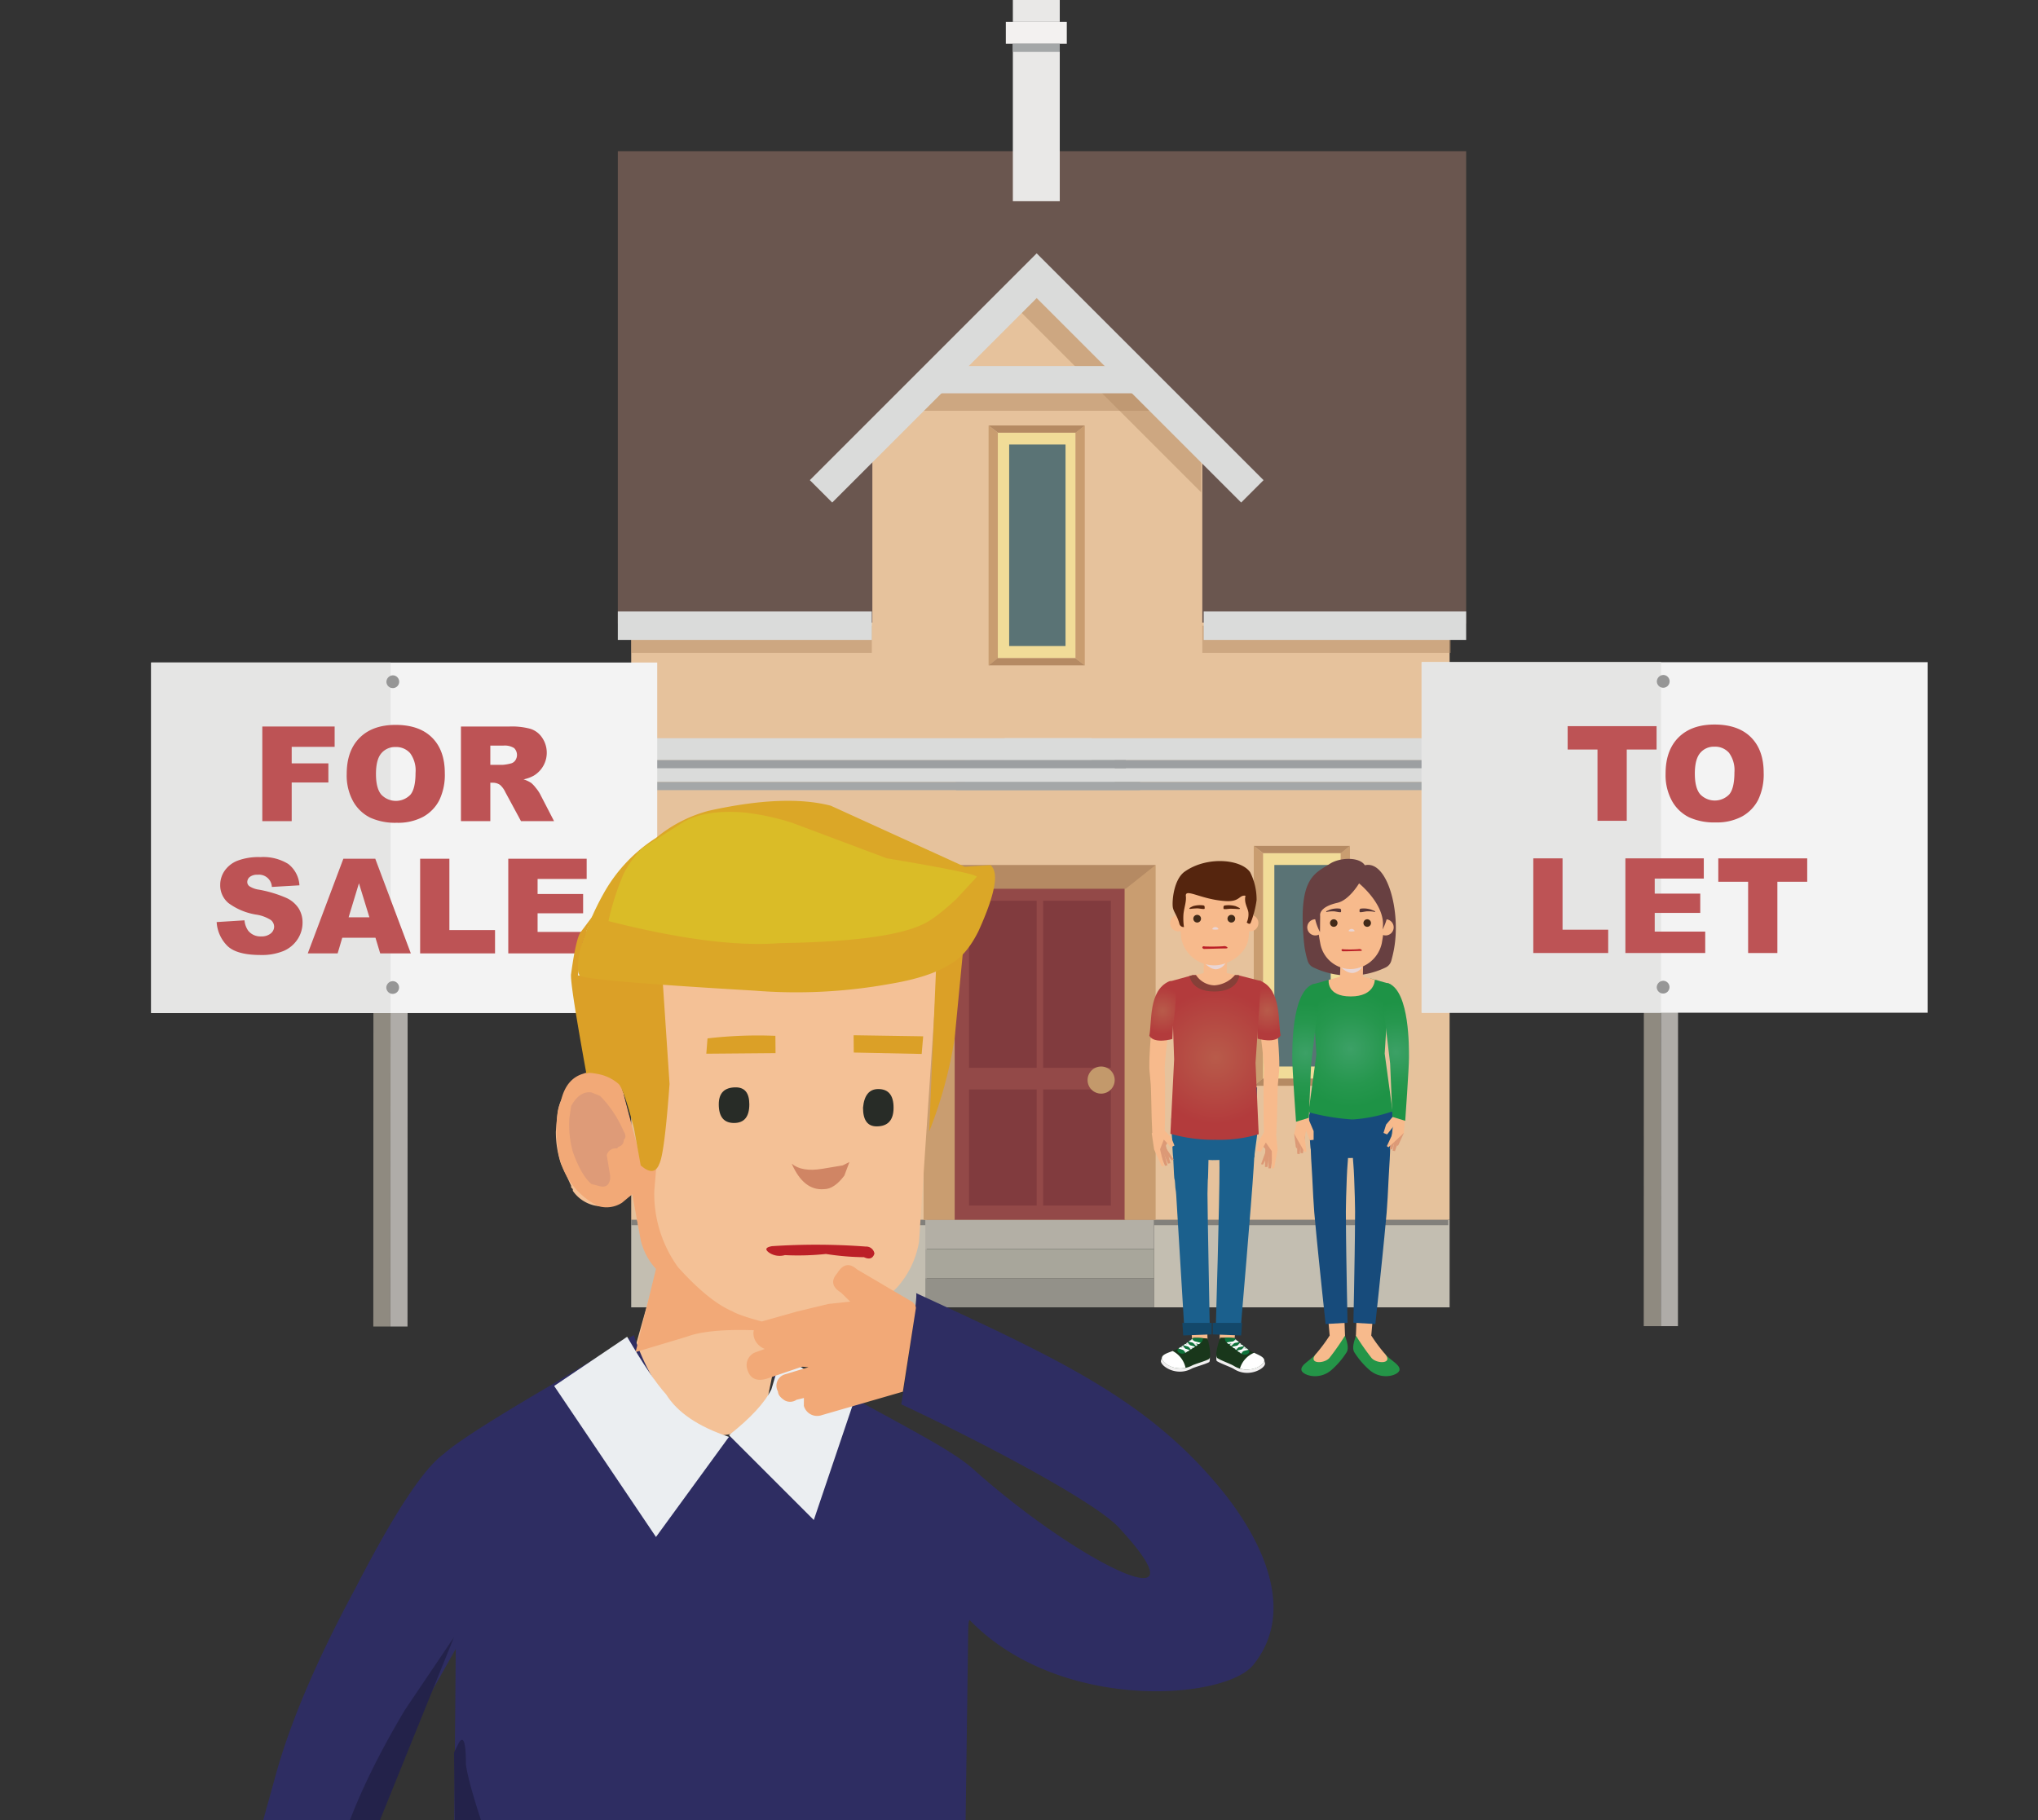 <svg xmlns="http://www.w3.org/2000/svg" xmlns:xlink="http://www.w3.org/1999/xlink" width="450" height="402" viewBox="0 0 450 402">
  <rect x="0" y="0" width="450" height="402" fill="#333333" stroke="none"/>
  <defs>
    <style>
      .cls-1 {
        isolation: isolate;
      }

      .cls-2 {
        fill: #6a564f;
      }

      .cls-3 {
        fill: #c3beb1;
      }

      .cls-10, .cls-12, .cls-16, .cls-17, .cls-18, .cls-19, .cls-22, .cls-3, .cls-4, .cls-5, .cls-6, .cls-7, .cls-8, .cls-9 {
        fill-rule: evenodd;
      }

      .cls-4 {
        fill: #b3afa5;
      }

      .cls-5 {
        fill: #a8a69b;
      }

      .cls-6 {
        fill: #939189;
      }

      .cls-7 {
        fill: #e9e8e7;
      }

      .cls-8 {
        fill: #f3f1f0;
      }

      .cls-9 {
        fill: #a4a7a8;
      }

      .cls-10 {
        fill: #82807b;
      }

      .cls-11, .cls-12 {
        fill: #e6c29c;
      }

      .cls-13 {
        fill: #934948;
      }

      .cls-14 {
        fill: #813b3e;
      }

      .cls-15 {
        fill: #c3996b;
      }

      .cls-16, .cls-23 {
        fill: #dadbda;
      }

      .cls-17 {
        fill: #9c9fa1;
      }

      .cls-18 {
        fill: #c99d70;
      }

      .cls-19 {
        fill: #b58a63;
      }

      .cls-20 {
        fill: #f1dc98;
      }

      .cls-21 {
        fill: #5a7375;
      }

      .cls-22, .cls-24 {
        fill: #b48d66;
        opacity: 0.5;
      }

      .cls-25 {
        fill: #8f8a80;
      }

      .cls-26 {
        fill: #afaca8;
      }

      .cls-27 {
        fill: #f3f3f3;
      }

      .cls-28 {
        fill: #e5e5e4;
      }

      .cls-29 {
        fill: #969696;
      }

      .cls-30 {
        fill: #bd5355;
      }

      .cls-31 {
        fill: #f7ba8c;
      }

      .cls-32 {
        fill: url(#radial-gradient);
      }

      .cls-33 {
        fill: #1b608d;
      }

      .cls-34 {
        fill: #13486a;
      }

      .cls-35 {
        fill: #f1f0f0;
      }

      .cls-36 {
        fill: #19371b;
      }

      .cls-37 {
        fill: #fff;
      }

      .cls-38 {
        fill: #0e723a;
      }

      .cls-39 {
        fill: #e5e5e5;
      }

      .cls-40 {
        fill: url(#radial-gradient-2);
      }

      .cls-41 {
        fill: #dc9976;
      }

      .cls-42 {
        fill: url(#radial-gradient-3);
      }

      .cls-43 {
        fill: #864038;
      }

      .cls-44 {
        fill: #e9d5d4;
        mix-blend-mode: multiply;
      }

      .cls-45 {
        fill: #55250e;
      }

      .cls-46 {
        fill: #422a18;
      }

      .cls-47 {
        fill: #bc2027;
      }

      .cls-48 {
        fill: #684041;
      }

      .cls-49 {
        fill: #174b7b;
      }

      .cls-50 {
        fill: #249548;
      }

      .cls-51 {
        fill: url(#radial-gradient-4);
      }

      .cls-52 {
        fill: #593737;
      }

      .cls-53 {
        fill: url(#radial-gradient-5);
      }

      .cls-54 {
        fill: url(#radial-gradient-6);
      }

      .cls-55 {
        fill: #f4c196;
      }

      .cls-56 {
        fill: #2e2d62;
      }

      .cls-57 {
        fill: #f2a977;
      }

      .cls-58 {
        fill: #de9b78;
      }

      .cls-59 {
        fill: #d08564;
      }

      .cls-60 {
        fill: #282c27;
      }

      .cls-61 {
        fill: #dba027;
      }

      .cls-62 {
        fill: #dba727;
      }

      .cls-63 {
        fill: #dabc27;
      }

      .cls-64 {
        fill: #23224a;
      }

      .cls-65 {
        fill: #ebeef1;
      }
    </style>
    <radialGradient id="radial-gradient" cx="279.858" cy="223.167" r="5.095" gradientUnits="userSpaceOnUse">
      <stop offset="0" stop-color="#b85b4a"/>
      <stop offset="1" stop-color="#b33b3c"/>
    </radialGradient>
    <radialGradient id="radial-gradient-2" cx="268.431" cy="233.54" r="14.669" xlink:href="#radial-gradient"/>
    <radialGradient id="radial-gradient-3" cx="256.688" cy="223.234" r="5.095" xlink:href="#radial-gradient"/>
    <radialGradient id="radial-gradient-4" cx="298.206" cy="231.662" r="12.814" gradientUnits="userSpaceOnUse">
      <stop offset="0" stop-color="#3ca166"/>
      <stop offset="0.028" stop-color="#3ba065"/>
      <stop offset="0.622" stop-color="#26974e"/>
      <stop offset="1" stop-color="#1e9346"/>
    </radialGradient>
    <radialGradient id="radial-gradient-5" cx="288.241" cy="232.536" r="10.94" xlink:href="#radial-gradient-4"/>
    <radialGradient id="radial-gradient-6" cx="308.207" cy="232.33" r="10.94" xlink:href="#radial-gradient-4"/>
  </defs>
  <title>nb-6ch-SellTenantedProperty-250220</title>
  <g class="cls-1">
    <g id="Layer_1" data-name="Layer 1">
      <g>
        <g>
          <rect class="cls-2" x="136.417" y="33.393" width="187.316" height="104.315"/>
          <polygon class="cls-3" points="204.627 269.383 139.371 269.383 139.371 288.721 204.627 288.721 204.627 269.383 204.627 269.383"/>
          <polygon class="cls-4" points="254.823 269.383 204.322 269.383 204.322 275.827 254.823 275.827 254.823 269.383 254.823 269.383"/>
          <polygon class="cls-5" points="204.32 275.827 204.32 282.272 254.825 282.272 254.825 275.827 204.32 275.827 204.32 275.827"/>
          <polygon class="cls-6" points="204.32 282.272 204.32 288.717 254.825 288.717 254.825 282.272 204.32 282.272 204.32 282.272"/>
          <g>
            <polygon class="cls-7" points="223.643 9.664 223.643 44.436 234.001 44.436 234.001 9.664 223.643 9.664 223.643 9.664"/>
            <polygon class="cls-7" points="234.001 4.834 234.001 0 223.643 0 223.643 4.834 234.001 4.834 234.001 4.834"/>
            <polygon class="cls-8" points="235.554 9.664 235.554 4.834 222.091 4.834 222.091 9.664 235.554 9.664 235.554 9.664"/>
            <polygon class="cls-9" points="234.001 11.466 234.001 9.664 223.942 9.664 223.643 9.664 223.643 11.466 234.001 11.466 234.001 11.466"/>
          </g>
          <polygon class="cls-10" points="204.32 270.584 204.32 269.383 139.371 269.383 139.371 270.584 204.32 270.584 204.32 270.584"/>
          <polygon class="cls-3" points="320.08 269.383 254.825 269.383 254.825 288.721 320.08 288.721 320.08 269.383 320.08 269.383"/>
          <polygon class="cls-10" points="319.774 270.584 319.774 269.383 254.825 269.383 254.825 270.584 319.774 270.584 319.774 270.584"/>
          <rect class="cls-11" x="139.371" y="137.488" width="180.709" height="131.895"/>
          <polygon class="cls-12" points="265.479 159.807 192.622 159.807 192.622 95.554 228.899 60.722 265.479 94.758 265.479 159.807"/>
          <g>
            <rect class="cls-13" x="210.788" y="194.349" width="37.658" height="75.034"/>
            <g>
              <rect class="cls-14" x="213.964" y="198.934" width="14.941" height="36.879"/>
              <rect class="cls-14" x="230.33" y="198.934" width="14.941" height="36.879"/>
            </g>
            <g>
              <rect class="cls-14" x="213.964" y="240.603" width="14.941" height="25.636"/>
              <rect class="cls-14" x="230.33" y="240.603" width="14.941" height="25.636"/>
            </g>
          </g>
          <circle class="cls-15" cx="243.136" cy="238.529" r="2.996"/>
          <g>
            <polygon class="cls-16" points="323.733 167.863 213.095 167.863 213.095 172.696 323.733 172.696 323.733 167.863 323.733 167.863"/>
            <polygon class="cls-16" points="327.14 163.027 221.823 163.027 221.823 167.863 327.14 167.863 327.14 163.027 327.14 163.027"/>
            <polygon class="cls-9" points="320.326 174.498 320.326 172.696 214.251 172.696 211.094 172.696 211.094 174.498 320.326 174.498 320.326 174.498"/>
            <polygon class="cls-17" points="323.733 167.863 214.251 167.863 214.251 169.663 323.733 169.663 323.733 167.863 323.733 167.863"/>
            <polygon class="cls-16" points="136.417 167.863 246.133 167.863 246.133 172.696 136.417 172.696 136.417 167.863 136.417 167.863"/>
            <polygon class="cls-16" points="133.19 163.027 241.014 163.027 241.014 167.863 133.19 167.863 133.19 163.027 133.19 163.027"/>
            <polygon class="cls-9" points="139.371 174.498 139.371 172.696 248.495 172.696 251.743 172.696 251.743 174.498 139.371 174.498 139.371 174.498"/>
            <polygon class="cls-17" points="136.417 167.863 248.586 167.863 248.586 169.663 136.417 169.663 136.417 167.863 136.417 167.863"/>
          </g>
          <polygon class="cls-18" points="210.788 269.383 203.932 269.383 203.932 191.027 210.788 194.349 210.788 269.383"/>
          <polygon class="cls-18" points="255.171 269.383 248.315 269.383 248.315 194.349 255.171 191.027 255.171 269.383"/>
          <polygon class="cls-19" points="248.555 196.284 210.933 196.284 204.041 191.027 255.171 191.027 248.555 196.284"/>
          <g>
            <g>
              <rect class="cls-20" x="262.556" y="204.722" width="49.793" height="17.166" transform="translate(500.757 -74.148) rotate(90)"/>
              <rect class="cls-21" x="281.382" y="191.027" width="12.445" height="44.502"/>
            </g>
            <polygon class="cls-18" points="298.078 239.793 296.036 238.202 296.036 188.408 298.078 186.817 298.078 239.793"/>
            <polygon class="cls-18" points="276.839 239.793 278.881 238.202 278.881 188.408 276.839 186.817 276.839 239.793"/>
            <polygon class="cls-19" points="276.839 186.817 278.925 188.408 284.688 188.408 290.313 188.408 296.076 188.408 298.078 186.817 276.839 186.817"/>
            <polygon class="cls-19" points="298.078 239.793 295.992 238.202 290.23 238.202 284.604 238.202 278.842 238.202 276.839 239.793 298.078 239.793"/>
          </g>
          <g>
            <g>
              <rect class="cls-20" x="204.002" y="111.867" width="49.793" height="17.166" transform="translate(349.349 -108.449) rotate(90)"/>
              <rect class="cls-21" x="222.828" y="98.172" width="12.445" height="44.502"/>
            </g>
            <polygon class="cls-18" points="239.525 146.938 237.482 145.347 237.482 95.554 239.525 93.962 239.525 146.938"/>
            <polygon class="cls-18" points="218.285 146.938 220.328 145.347 220.328 95.554 218.285 93.962 218.285 146.938"/>
            <polygon class="cls-19" points="218.285 93.962 220.372 95.554 226.134 95.554 231.76 95.554 237.522 95.554 239.525 93.962 218.285 93.962"/>
            <polygon class="cls-19" points="239.525 146.938 237.438 145.347 231.676 145.347 226.05 145.347 220.288 145.347 218.285 146.938 239.525 146.938"/>
          </g>
          <polygon class="cls-22" points="224.466 67.975 265.213 108.722 265.213 98.172 228.331 61.29 224.466 67.975"/>
          <path class="cls-22" d="M204.627,84.413c.785-.035,45.348,0,45.348,0l7.791,6.311H199.88Z"/>
          <g>
            <g>
              <rect class="cls-20" x="147.248" y="204.722" width="49.793" height="17.166" transform="translate(385.45 41.16) rotate(90)"/>
              <rect class="cls-21" x="166.074" y="191.027" width="12.445" height="44.502"/>
            </g>
            <polygon class="cls-18" points="182.77 239.793 180.728 238.202 180.728 188.408 182.77 186.817 182.77 239.793"/>
            <polygon class="cls-18" points="161.531 239.793 163.573 238.202 163.573 188.408 161.531 186.817 161.531 239.793"/>
            <polygon class="cls-19" points="161.531 186.817 163.617 188.408 169.38 188.408 175.005 188.408 180.767 188.408 182.77 186.817 161.531 186.817"/>
            <polygon class="cls-19" points="182.77 239.793 180.684 238.202 174.921 238.202 169.296 238.202 163.534 238.202 161.531 239.793 182.77 239.793"/>
          </g>
          <polygon class="cls-16" points="278.997 106.041 228.923 55.967 228.905 55.986 228.886 55.967 178.813 106.041 183.754 110.983 228.905 65.832 274.056 110.983 278.997 106.041"/>
          <rect class="cls-23" x="207.36" y="80.846" width="44.383" height="6.013"/>
          <rect class="cls-24" x="139.371" y="138.183" width="53.13" height="5.996"/>
          <rect class="cls-24" x="265.479" y="138.183" width="54.847" height="5.996"/>
          <rect class="cls-23" x="136.417" y="135.045" width="56.085" height="6.276"/>
          <rect class="cls-23" x="265.784" y="135.045" width="57.948" height="6.276"/>
        </g>
        <g>
          <polygon class="cls-25" points="82.462 189.447 82.461 193.684 82.429 292.951 86.199 292.953 86.233 189.448 82.462 189.447"/>
          <polygon class="cls-26" points="86.238 189.448 86.237 193.685 86.205 292.953 89.982 292.954 90.015 189.449 86.238 189.448"/>
          <rect class="cls-27" x="33.392" y="146.318" width="111.726" height="77.416"/>
          <rect class="cls-28" x="33.375" y="146.308" width="52.873" height="77.416"/>
          <path class="cls-29" d="M86.836,149.148a1.41,1.41,0,1,1-1.512,1.409,1.462,1.462,0,0,1,1.512-1.409"/>
          <path class="cls-29" d="M86.814,216.682a1.408,1.408,0,1,1-1.512,1.409,1.462,1.462,0,0,1,1.512-1.409"/>
          <g>
            <path class="cls-30" d="M57.92,160.446H73.889v4.491h-9.482v3.65h8.099v4.22H64.407v8.541H57.92Z"/>
            <path class="cls-30" d="M76.556,170.912q0-5.119,2.852-7.971t7.942-2.852q5.218,0,8.042,2.802t2.823,7.849a12.877,12.877,0,0,1-1.233,6.01,8.796,8.796,0,0,1-3.565,3.65,11.769,11.769,0,0,1-5.81,1.305,13.367,13.367,0,0,1-5.853-1.127,8.808,8.808,0,0,1-3.757-3.564A11.836,11.836,0,0,1,76.556,170.912Zm6.459.028q0,3.166,1.176,4.548a4.452,4.452,0,0,0,6.423.029q1.14-1.355,1.141-4.862a6.46,6.46,0,0,0-1.19-4.313,4.071,4.071,0,0,0-3.23-1.362,3.923,3.923,0,0,0-3.137,1.383Q83.014,167.747,83.015,170.94Z"/>
            <path class="cls-30" d="M101.778,181.349V160.446h10.765a15.636,15.636,0,0,1,4.577.513,4.872,4.872,0,0,1,2.552,1.904,5.902,5.902,0,0,1-1.812,8.434,7.804,7.804,0,0,1-2.269.827,6.432,6.432,0,0,1,1.682.77,6.537,6.537,0,0,1,1.033,1.099,8.249,8.249,0,0,1,.905,1.298l3.128,6.057H115.041l-3.453-6.388a4.875,4.875,0,0,0-1.169-1.611,2.71,2.71,0,0,0-1.583-.485h-.57v8.484Zm6.488-12.434h2.723a9.704,9.704,0,0,0,1.711-.285,1.706,1.706,0,0,0,1.048-.656,2.117,2.117,0,0,0-.235-2.766,3.885,3.885,0,0,0-2.41-.541h-2.837Z"/>
            <path class="cls-30" d="M47.839,203.635l6.146-.385a4.68,4.68,0,0,0,.813,2.281,3.414,3.414,0,0,0,2.852,1.269,3.156,3.156,0,0,0,2.131-.649,1.943,1.943,0,0,0,.749-1.504,1.918,1.918,0,0,0-.713-1.455,8.253,8.253,0,0,0-3.308-1.212,14.059,14.059,0,0,1-6.06-2.538,5.104,5.104,0,0,1-1.825-4.035,5.481,5.481,0,0,1,.934-3.044,6.196,6.196,0,0,1,2.809-2.253,13.118,13.118,0,0,1,5.14-.82,10.512,10.512,0,0,1,6.109,1.49,6.432,6.432,0,0,1,2.502,4.741l-6.088.356a2.844,2.844,0,0,0-3.165-2.695,2.59,2.59,0,0,0-1.697.477,1.464,1.464,0,0,0-.57,1.162,1.164,1.164,0,0,0,.47.898,5.293,5.293,0,0,0,2.167.77,27.119,27.119,0,0,1,6.067,1.846,6.38,6.38,0,0,1,2.667,2.317,5.875,5.875,0,0,1,.834,3.094,6.624,6.624,0,0,1-1.112,3.707A6.955,6.955,0,0,1,62.582,210.03a12.559,12.559,0,0,1-5.033.877q-5.333,0-7.386-2.053A8.098,8.098,0,0,1,47.839,203.635Z"/>
            <path class="cls-30" d="M82.905,207.1h-7.333L74.553,210.55H67.958l7.856-20.903H82.86L90.714,210.55H83.95Zm-1.34-4.52-2.307-7.514L76.975,202.58Z"/>
            <path class="cls-30" d="M92.767,189.648h6.459v15.755h10.081V210.55h-16.54Z"/>
            <path class="cls-30" d="M112.23,189.648h17.31V194.11H118.703v3.322h10.052v4.263H118.703v4.121h11.15V210.55H112.23Z"/>
          </g>
        </g>
        <g>
          <polygon class="cls-25" points="362.979 189.368 362.978 193.605 362.946 292.873 366.717 292.874 366.75 189.369 362.979 189.368"/>
          <polygon class="cls-26" points="366.756 189.369 366.754 193.606 366.722 292.874 370.499 292.875 370.532 189.371 366.756 189.369"/>
          <rect class="cls-27" x="313.909" y="146.239" width="111.726" height="77.416"/>
          <rect class="cls-28" x="313.892" y="146.23" width="52.873" height="77.416"/>
          <path class="cls-29" d="M367.353,149.069a1.41,1.41,0,1,1-1.512,1.409,1.462,1.462,0,0,1,1.512-1.409"/>
          <path class="cls-29" d="M367.331,216.603a1.408,1.408,0,1,1-1.512,1.409,1.462,1.462,0,0,1,1.512-1.409"/>
          <g>
            <path class="cls-30" d="M346.147,160.368h19.634V165.53h-6.587V181.271h-6.459V165.53h-6.588Z"/>
            <path class="cls-30" d="M367.77,170.834q0-5.119,2.852-7.971t7.942-2.852q5.218,0,8.041,2.802t2.823,7.849a12.869,12.869,0,0,1-1.233,6.01,8.79,8.79,0,0,1-3.564,3.65,11.768,11.768,0,0,1-5.811,1.305,13.364,13.364,0,0,1-5.853-1.126,8.806,8.806,0,0,1-3.757-3.564A11.826,11.826,0,0,1,367.77,170.834Zm6.459.028q0,3.166,1.176,4.548a4.453,4.453,0,0,0,6.424.029q1.141-1.355,1.141-4.862a6.457,6.457,0,0,0-1.19-4.313,4.07,4.07,0,0,0-3.229-1.362,3.923,3.923,0,0,0-3.137,1.383Q374.228,167.669,374.228,170.862Z"/>
            <path class="cls-30" d="M338.559,189.569h6.459v15.755h10.081v5.147h-16.54Z"/>
            <path class="cls-30" d="M358.897,189.569H376.208v4.463H365.371v3.322h10.053v4.263H365.371v4.121h11.15v4.734h-17.624Z"/>
            <path class="cls-30" d="M379.407,189.569H399.041v5.162h-6.587v15.741h-6.459V194.731h-6.588Z"/>
          </g>
        </g>
        <g>
          <g>
            <path class="cls-31" d="M281.776,224.542s.136,1.358.303,3.389c.084,1.017.175,2.203.254,3.483.039.64.075,1.303.104,1.981.027.68.048,1.371.041,2.094l-.01.548-.039.594q-.05.497-.1.988c-.076.67-.113,1.287-.167,1.904-.092,1.239-.157,6.516-.207,7.518-.042,1.004-.076,1.841-.101,2.427-.018.584-.029.917-.029.917l-2.721.018s-.012-.341-.032-.938c-.015-.595-.036-1.444-.061-2.463-.017-1.021-.03-6.311-.019-7.599.012-.646.012-1.335.043-1.99q.018-.503.036-1.012l.006-.414-.014-.464c-.025-.627-.075-1.283-.133-1.928-.059-.647-.125-1.287-.193-1.908-.137-1.242-.284-2.405-.415-3.402-.262-1.996-.46-3.317-.46-3.318Z"/>
            <path class="cls-32" d="M277.537,226.531l.15,2.86s3.961,1.186,5.086-.717c-.614-3.043.214-9.948-4.345-12.004C275.726,215.452,277.537,226.531,277.537,226.531Z"/>
            <path class="cls-31" d="M274.871,238.154s.084,7.733.21,13.177c.052,2.722.105,3.413.133,6.822.015,1.704.02,1.851.012,3.648-.015,1.804-.025,3.616-.124,5.513l-.016.353-.027.357-.052.677q-.052.677-.105,1.352-.105,1.35-.208,2.685c-.133,1.776-.282,3.53-.43,5.228-.293,3.391-.567,6.556-.802,9.269-.484,5.416-.852,8.266-.852,8.266l-3.336.523s.141-3.574.344-9c.094-2.71.204-5.871.321-9.258.059-1.692.118-3.44.159-5.224q.035-1.336.069-2.691.018-.676.035-1.355l.018-.678.008-.321v-.325c.012-1.724-.057-3.533-.123-5.293-.072-1.766-.156-1.892-.248-3.58-.181-3.377-.377-4.048-.552-6.753-.372-5.408-.62-13.116-.62-13.116Z"/>
            <path class="cls-33" d="M277.573,240.158s-.094,5.821-.236,8.399c-.148,2.582-.316,6.006-.534,9.461-.417,6.895-2.867,35.519-2.867,35.519l-5.485-.234s.855-28.589.817-35.449c-.01-3.422-.068-6.877-.091-9.454-.029-2.581-.048-8.405-.048-8.405Z"/>
            <path class="cls-31" d="M267.645,238.479s-.334,7.698-.774,13.104c-.219,2.701-.466,3.368-.695,6.741-.116,1.687-.223,1.81-.315,3.572-.086,1.755-.175,3.564-.166,5.271l-.001.323.007.321.018.679q.017.678.035,1.355.035,1.353.069,2.692c.041,1.784.1,3.533.159,5.225.118,3.388.227,6.55.321,9.261.203,5.429.339,9.048.339,9.048l-3.376.193s-.323-3.612-.806-9.03c-.235-2.714-.509-5.879-.802-9.271-.147-1.698-.297-3.452-.43-5.229q-.104-1.334-.208-2.686-.052-.675-.105-1.352l-.052-.677-.027-.357-.015-.356c-.096-1.914-.085-3.727-.08-5.536.013-1.801.041-1.949.08-3.655.076-3.413.18-4.105.277-6.828.196-5.444.367-13.18.367-13.18Z"/>
            <path class="cls-33" d="M267.067,246.977s-.041,1.542-.103,3.856c-.055,2.31-.128,5.389-.202,8.469-.032,1.54-.064.594-.094,2.037-.037,1.448-.036,1.158-.052,2.308-.024,2.295.51,29.774.51,29.774l-5.611.234s-1.66-27.504-1.808-29.835c-.069-1.163-.171-.917-.24-2.361-.077-1.449-.158-.509-.24-2.055-.154-3.091-.307-6.182-.423-8.5l-.18-3.857Z"/>
            <path class="cls-34" d="M267.771,292.149c.003,1.574.005,2.544.005,2.544l6.277.234s.077-1.067.199-2.778Z"/>
            <path class="cls-34" d="M261.074,292.149c.118,1.702.193,2.778.193,2.778l6.269-.234s.011-.979.029-2.544Z"/>
            <g>
              <path class="cls-35" d="M260.18,298.301l6.396-1.634c.136.476.561,3.138.561,3.138s.049.899-.17,1.022c-.83.466-3.217,1.091-3.873,1.445-3.333,1.802-6.868-.58-6.759-1.727a3.803,3.803,0,0,1,.206-.647A24.134,24.134,0,0,0,260.18,298.301Z"/>
              <path class="cls-36" d="M260.32,297.72a26.027,26.027,0,0,0,3.235-2.279s1.782.046,3.081.168c.185.634,1.048,4.122.247,4.564-.818.451-3.038,1.056-3.683,1.399-3.273,1.744-6.761-.562-6.66-1.674C256.637,298.843,258.864,298.609,260.32,297.72Z"/>
              <path class="cls-37" d="M258.922,298.365a5.441,5.441,0,0,1,2.853,3.711c-2.858.642-5.32-1.234-5.234-2.178C256.609,299.148,257.743,298.815,258.922,298.365Z"/>
              <g>
                <path class="cls-38" d="M261.686,298.801l.056-.033c.093-.053.233-.136.403-.242.028-.017.056-.035.087-.053.139-.089.299-.189.47-.296.073-.045.146-.091.222-.141.121-.077.248-.16.378-.244.045-.029.092-.058.137-.087.15-.098.301-.197.451-.296.062-.043.127-.083.189-.126.123-.081.242-.163.359-.24.095-.064.188-.129.278-.19.152-.106.295-.205.423-.297.432-.312.523-1.008.432-1.025a7.451,7.451,0,0,0-2.349.016s.219-.01.003.156c-.091.07-.201.154-.33.25a.433.433,0,0,1-.057.043c-.119.089-.253.188-.403.296-.066.047-.135.099-.208.149-.111.079-.23.163-.354.248-.049.035-.098.068-.149.102-.135.094-.277.193-.43.292-.031.022-.062.045-.096.066-.121.083-.248.165-.379.251-.05.034-.103.068-.156.101-.11.073-.226.147-.343.221a1.169,1.169,0,0,0-.104.076C259.44,298.423,260.758,299.312,261.686,298.801Z"/>
                <path class="cls-39" d="M262.894,295.951l.066.073.45.507.668.752c.123-.081.242-.163.359-.24l-.301-.332-.465-.512-.448-.496C263.133,295.772,263.024,295.856,262.894,295.951Z"/>
                <path class="cls-37" d="M262.435,296.291l2.28.562c.152-.106.295-.205.423-.297l-2.301-.561C262.718,296.083,262.584,296.182,262.435,296.291Z"/>
                <path class="cls-39" d="M261.873,296.688l.142.185.003.001.419.54.002.001.484.621c.121-.077.248-.16.378-.244l-.13-.165-.434-.546-.51-.64C262.115,296.519,261.997,296.603,261.873,296.688Z"/>
                <path class="cls-37" d="M261.294,297.082l1.143.332.002.001.732.211.267.079c.15-.098.301-.197.451-.296l-1.153-.329-.719-.205-.003-.001-.291-.083C261.589,296.884,261.447,296.983,261.294,297.082Z"/>
                <path class="cls-39" d="M260.819,297.399l.133.197.389.579.402.594c.093-.053.233-.136.403-.242l-.072-.108-.002-.001-.4-.583-.473-.687C261.077,297.231,260.949,297.313,260.819,297.399Z"/>
                <path class="cls-37" d="M260.215,297.796l1.126.378.73.244.002.001.159.055c.139-.089.299-.189.47-.296l-1.031-.342-.719-.239-.289-.096c-.11.073-.226.147-.343.221A1.169,1.169,0,0,0,260.215,297.796Z"/>
              </g>
            </g>
            <g>
              <path class="cls-35" d="M275.66,298.596l-6.253-2.117c-.172.464-.799,3.086-.799,3.086s-.117.892.092,1.032c.792.527,3.125,1.333,3.752,1.736,3.186,2.051,6.892-.055,6.871-1.207a3.804,3.804,0,0,0-.156-.661A24.138,24.138,0,0,1,275.66,298.596Z"/>
              <path class="cls-36" d="M275.565,298.007a26.038,26.038,0,0,1-3.052-2.519s-1.781-.09-3.085-.068c-.233.618-1.359,4.03-.594,4.532.781.512,2.949,1.284,3.565,1.675,3.131,1.988,6.784-.045,6.768-1.161C279.151,299.407,276.949,299.004,275.565,298.007Z"/>
              <path class="cls-37" d="M276.909,298.756a5.441,5.441,0,0,0-3.128,3.482c2.801.858,5.399-.825,5.384-1.773C279.155,299.713,278.05,299.294,276.909,298.756Z"/>
              <g>
                <path class="cls-38" d="M274.12,298.98l-.053-.037c-.088-.059-.222-.153-.383-.272-.027-.019-.053-.039-.083-.06-.132-.099-.283-.211-.446-.331-.07-.05-.139-.102-.211-.158-.115-.086-.235-.178-.358-.273-.043-.033-.088-.065-.13-.097-.142-.109-.285-.22-.428-.329-.059-.047-.12-.092-.178-.14-.116-.09-.23-.181-.34-.267-.09-.071-.178-.143-.262-.211-.144-.117-.279-.227-.4-.329-.407-.344-.445-1.044-.353-1.055a7.451,7.451,0,0,1,2.341.195s-.217-.027-.015.155c.085.077.188.169.31.274a.444.444,0,0,0,.053.047c.112.097.238.207.379.326.062.052.128.108.196.164.105.088.217.18.334.275.046.038.092.075.141.113.127.104.261.214.406.324.029.024.059.05.091.073.115.092.235.183.359.279.048.038.098.075.148.113.104.081.215.163.325.246a1.162,1.162,0,0,1,.098.083C276.389,298.774,275.007,299.56,274.12,298.98Z"/>
                <path class="cls-39" d="M273.132,296.046l-.071.067-.488.471-.723.699c-.116-.09-.23-.181-.34-.267l.325-.309.503-.475.484-.46C272.908,295.85,273.011,295.942,273.132,296.046Z"/>
                <path class="cls-37" d="M273.565,296.42l-2.316.386c-.144-.117-.279-.227-.4-.329l2.337-.384C273.298,296.191,273.424,296.3,273.565,296.42Z"/>
                <path class="cls-39" d="M274.095,296.859l-.156.174-.003,0-.459.506-.003,0-.53.582c-.115-.086-.235-.178-.358-.273l.142-.155.475-.512.557-.599C273.866,296.672,273.978,296.765,274.095,296.859Z"/>
                <path class="cls-37" d="M274.642,297.296l-1.165.244-.003,0-.746.155-.272.058c-.142-.109-.285-.22-.428-.329l1.175-.24.732-.15.003,0,.297-.061C274.363,297.076,274.497,297.186,274.642,297.296Z"/>
                <path class="cls-39" d="M275.092,297.648l-.148.186-.432.547-.446.562c-.088-.059-.222-.153-.383-.272l.08-.102.002,0,.444-.551.524-.649C274.847,297.461,274.968,297.552,275.092,297.648Z"/>
                <path class="cls-37" d="M275.663,298.09l-1.151.291-.747.187-.002,0-.163.043c-.132-.099-.283-.211-.446-.331l1.054-.263.735-.184.296-.074c.104.081.215.163.325.246A1.162,1.162,0,0,1,275.663,298.09Z"/>
              </g>
            </g>
            <path class="cls-33" d="M276.943,255.616c.27-2.583.799-5.418.76-6.787-.078-2.699-2.129-10.514-2.129-10.514l-14.181-.335s-2.521,7.913-2.669,10.997c-.046.958.196,3.374.269,6.243a57.922,57.922,0,0,0,8.694.987C271.241,256.207,276.943,255.616,276.943,255.616Z"/>
            <path class="cls-40" d="M277.225,234.752l.701,15.73a30.436,30.436,0,0,1-9.495,1.234,34.63,34.63,0,0,1-9.999-1.322l.825-16.444-.603-17.297,3.992-1.1.698-.193h10.024l.293.076L278.43,216.67Z"/>
            <g>
              <g>
                <polygon class="cls-41" points="280.156 254.538 278.692 252.981 279.22 251.654 281.211 254.236 280.614 258.014 280.066 258.032 280.156 254.538"/>
                <polygon class="cls-41" points="279.389 253.504 280.465 253.931 279.869 257.709 279.319 257.728 279.389 253.504"/>
                <polygon class="cls-41" points="279.586 253.966 280.3 254.512 278.873 257.209 278.448 257.108 279.586 253.966"/>
              </g>
              <polygon class="cls-31" points="279.23 249.832 277.805 252.227 277.537 254.168 278.381 254.356 279.497 252.32 280.82 254.219 280.844 258.065 281.339 257.941 282.099 253.924 281.764 250.338 279.23 249.832"/>
            </g>
            <path class="cls-31" d="M254.476,224.542s-.136,1.358-.303,3.389c-.084,1.017-.175,2.203-.254,3.483-.039.64-.075,1.303-.103,1.981-.027.68-.048,1.371-.041,2.094l.01.548.039.594q.05.497.1.988c.076.67.113,1.287.167,1.904.092,1.239.157,6.516.207,7.518.042,1.004.076,1.841.101,2.427.018.584.029.917.029.917l2.721.018s.012-.341.032-.938c.015-.595.036-1.444.061-2.463.017-1.021.03-6.311.019-7.599-.012-.646-.012-1.335-.043-1.99q-.018-.503-.036-1.012l-.006-.414.015-.464c.025-.627.075-1.283.133-1.928.059-.647.125-1.287.193-1.908.137-1.242.284-2.405.415-3.402.262-1.996.46-3.317.46-3.318Z"/>
            <path class="cls-42" d="M259.009,226.598l-.15,2.86s-3.96,1.186-5.086-.717c.614-3.043-.214-9.948,4.345-12.004C260.82,215.52,259.009,226.598,259.009,226.598Z"/>
            <g>
              <g>
                <polygon class="cls-41" points="256.866 253.978 257.919 252.118 257.092 250.954 255.77 253.934 257.246 257.464 257.783 257.351 256.866 253.978"/>
                <polygon class="cls-41" points="257.366 252.791 256.423 253.461 257.898 256.99 258.436 256.878 257.366 252.791"/>
                <polygon class="cls-41" points="257.285 253.286 256.721 253.987 258.746 256.269 259.136 256.069 257.285 253.286"/>
              </g>
              <polygon class="cls-31" points="256.65 249.187 258.602 251.175 259.323 252.996 258.548 253.379 256.98 251.667 256.145 253.825 257.035 257.567 256.525 257.564 254.833 253.843 254.308 250.279 256.65 249.187"/>
            </g>
            <path class="cls-43" d="M273.661,215.439c-.45,2.48-2.75,3.534-5.52,3.534-2.725,0-4.993-.997-5.495-3.418l.698-.193h10.024Z"/>
            <path class="cls-31" d="M264.067,215.297a5.008,5.008,0,0,0,4.075,2.313,6.479,6.479,0,0,0,4.555-2.305l-1.827-.401.094-5.246-5.067.224-.141,5.022Z"/>
            <path class="cls-44" d="M270.784,212.289l.158-2.658h-5.603l.294,2.677s1.528,1.942,3.07,1.741A2.758,2.758,0,0,0,270.784,212.289Z"/>
            <path class="cls-31" d="M276.012,199.882a57.135,57.135,0,0,1-.36,7.514c-.586,3.422-4.465,5.802-7.527,5.802a7.457,7.457,0,0,1-7.267-5.802,55.955,55.955,0,0,1-.442-7.074c0-6.963,3.163-8.546,7.709-8.546S275.358,191.67,276.012,199.882Z"/>
            <path class="cls-45" d="M262.66,200.684c.141.121.046-.014,1.667-.074.455-.017,1.672.291,1.665.036s.092-.675-.363-.702a5.528,5.528,0,0,0-2.228.182C262.726,200.461,262.518,200.562,262.66,200.684Z"/>
            <path class="cls-45" d="M273.757,200.707c-.147.123-.269.023-1.966-.02-.476-.012-1.637.23-1.634-.025s-.105-.674.371-.706a5.961,5.961,0,0,1,2.32.172C273.56,200.456,273.904,200.584,273.757,200.707Z"/>
            <path class="cls-31" d="M262.005,203.837a1.822,1.822,0,1,1-1.822-1.796A1.809,1.809,0,0,1,262.005,203.837Z"/>
            <path class="cls-31" d="M277.861,203.837a1.822,1.822,0,1,1-1.822-1.796A1.809,1.809,0,0,1,277.861,203.837Z"/>
            <path class="cls-45" d="M276.039,192.632A13.364,13.364,0,0,1,277.46,198.8a21.391,21.391,0,0,1-1.273,4.915c-.206.686-.905,0-.905,0a4.205,4.205,0,0,0,.369-2.219c-.146-1.045-1.014-2.115-.637-3.676-1.475-.22-1.152,1.378-4.403,1.18-5.422-.331-8.991-2.96-8.768-1.081.144,1.21-.379,2.499-.528,3.958a13.07,13.07,0,0,0,.111,2.857.957.957,0,0,1-1.007-.703c-.419-1.685-1.322-2.706-1.458-3.676-.201-1.445.232-6.18,2.639-7.87C266.559,189.004,274.057,189.751,276.039,192.632Z"/>
            <path class="cls-46" d="M265.189,202.877a.849.849,0,1,1-.849-.837A.844.844,0,0,1,265.189,202.877Z"/>
            <path class="cls-46" d="M272.735,202.877a.849.849,0,1,1-.849-.837A.844.844,0,0,1,272.735,202.877Z"/>
            <path class="cls-44" d="M269.045,205.179c0,.07-.308.126-.687.126s-.687-.056-.687-.126a.753.753,0,0,1,1.374,0Z"/>
            <g id="Symbol_1_Newcz_0_Layer2_2_MEMBER_30_MEMBER_0_MEMBER_0_MEMBER_0_FILL" data-name="Symbol 1   Newcz 0 Layer2 2 MEMBER 30 MEMBER 0 MEMBER 0 MEMBER 0 FILL">
              <path class="cls-47" d="M265.48,209.26c.047-.255.228-.342.517-.24a40.624,40.624,0,0,0,4.095-.043.989.989,0,0,1,.829.163c.217.172.153.273-.168.313-1.744.02-3.192.087-4.796.112A.427.427,0,0,1,265.48,209.26Z"/>
            </g>
          </g>
          <g>
            <path class="cls-48" d="M288.737,212.181a2.351,2.351,0,0,0,1.194,1.438,18.427,18.427,0,0,0,8.086,1.833,18.081,18.081,0,0,0,7.996-1.815,2.348,2.348,0,0,0,1.197-1.482c.195-.704.371-1.431.521-2.182,1.712-8.538-1.386-20.083-6.37-18.886-1.177-1.881-5.491-1.767-7.725-.32-3.4,2.202-7.083,3.085-5.707,17.401A20.927,20.927,0,0,0,288.737,212.181Z"/>
            <path class="cls-31" d="M303.978,240.596s.248,3.583.546,8.954c.148,2.686.311,3.761.443,7.13.068,1.684.124,3.428.161,5.208.029,1.79.064,3.579-.025,5.489l-.014.355-.026.354-.052.668q-.052.668-.103,1.334-.103,1.332-.206,2.65c-.131,1.754-.278,3.485-.424,5.16-.289,3.347-.56,6.471-.791,9.149-.477,5.346-.795,8.91-.795,8.91l-3.33-.191s.134-3.571.334-8.928c.093-2.675.201-5.795.317-9.138.058-1.67.116-3.395.156-5.156q.034-1.319.069-2.656.017-.667.035-1.337l.017-.67.007-.316-.003-.315c.004-1.664-.106-3.448-.215-5.174-.115-1.735-.247-3.449-.39-5.11-.282-3.321-.584-4.364-.852-7.025-.539-5.323-.946-8.861-.946-8.861Z"/>
            <path class="cls-49" d="M307.159,247.233s-.094,2.954-.235,7.386c-.078,2.216-.175,2.739-.304,5.517-.056,1.385-.142,2.83-.218,4.292-.037.73-.098,1.485-.146,2.232q-.039.562-.077,1.125l-.104,1.125c-.138,1.467-.276,2.933-.411,4.377-.13,1.441-.287,2.873-.424,4.252-.285,2.756-.551,5.329-.778,7.534-.468,4.399-.781,7.332-.781,7.332l-4.843-.278s.059-2.941.147-7.353c.037-2.201.081-4.769.127-7.52.018-1.376.052-2.788.057-4.241.011-1.449.022-2.921.033-4.393l.007-1.079-.018-1.075c-.015-.718-.017-1.422-.042-2.14-.048-1.435-.083-2.839-.145-4.213-.107-2.739-.229-3.243-.338-5.44l-.39-7.324Z"/>
            <g>
              <path class="cls-50" d="M305.807,299.004l-6.4-4.021c-.253.786-1.033,2.705-.32,3.73a17.75,17.75,0,0,0,3.12,3.68c2.734,2.59,6.56,1.361,6.802.196S307.068,300.487,305.807,299.004Z"/>
              <path class="cls-31" d="M299.407,294.983a54.353,54.353,0,0,0,3.447,4.934c1.194,1.337,4.849,1.316,2.954-.912a35.715,35.715,0,0,1-2.96-3.963S300.957,293.744,299.407,294.983Z"/>
            </g>
            <path class="cls-31" d="M298.489,241.081s-.407,3.538-.946,8.861c-.268,2.66-.57,3.704-.852,7.025-.143,1.661-.275,3.375-.39,5.11-.108,1.726-.219,3.51-.215,5.174l-.003.315.007.316.017.67q.017.669.035,1.337.035,1.335.069,2.656c.04,1.761.098,3.487.156,5.156.116,3.343.224,6.464.317,9.138.2,5.357.334,8.928.334,8.928l-3.33.191s-.318-3.564-.795-8.91c-.232-2.678-.502-5.802-.791-9.149-.145-1.675-.293-3.407-.424-5.16q-.102-1.316-.206-2.65-.052-.666-.104-1.334l-.052-.668-.026-.354-.014-.355c-.09-1.909-.055-3.699-.025-5.489.037-1.78.092-3.524.161-5.208.133-3.369.295-4.443.443-7.13.299-5.37.547-8.954.547-8.954Z"/>
            <path class="cls-49" d="M298.105,247.347s-.156,2.93-.39,7.324c-.11,2.197-.231,2.701-.338,5.44-.061,1.374-.097,2.778-.145,4.213-.025.719-.027,1.422-.042,2.14l-.018,1.075.007,1.079c.011,1.472.022,2.944.033,4.393.005,1.452.039,2.865.057,4.241.047,2.751.09,5.319.127,7.52.088,4.412.147,7.353.147,7.353l-4.843.278s-.312-2.932-.781-7.332c-.228-2.205-.494-4.777-.779-7.534-.137-1.378-.295-2.811-.424-4.252-.135-1.444-.273-2.91-.411-4.377l-.104-1.124q-.039-.563-.078-1.125c-.048-.747-.109-1.502-.146-2.232-.076-1.461-.162-2.907-.218-4.292-.128-2.777-.225-3.301-.304-5.517-.141-4.432-.235-7.386-.235-7.386Z"/>
            <g>
              <path class="cls-50" d="M290.573,299.004l6.401-4.021c.254.786,1.033,2.705.321,3.73a17.766,17.766,0,0,1-3.121,3.68c-2.734,2.59-6.56,1.361-6.803.196S289.312,300.487,290.573,299.004Z"/>
              <path class="cls-31" d="M296.973,294.983a54.24,54.24,0,0,1-3.447,4.934c-1.194,1.337-4.849,1.316-2.954-.912a35.778,35.778,0,0,0,2.96-3.963S295.423,293.744,296.973,294.983Z"/>
            </g>
            <path class="cls-49" d="M306.89,253.689s.813-5.348.779-6.504c-.077-2.662-2.1-6.323-2.1-6.323l-13.987-.331s-2.486,3.758-2.633,6.801c-.046.957.448,6.358.448,6.358s2.674,2.055,8.66,2.055S306.89,253.689,306.89,253.689Z"/>
            <path class="cls-51" d="M305.746,232.68l.61-9.758.76-5.487-.409-.129.004-.066-1.925-.539-.87-.274-.106.001-1.19-.333-.071.342-8.717.063-.044-.21-.771.216h-.008l-3.311.929.966,15.44-1.736,12.75a48.18,48.18,0,0,0,9.715,1.604l-.024-.203.038-.002-.014.205a32.872,32.872,0,0,0,8.838-1.799Z"/>
            <path class="cls-31" d="M293.378,216.404s-.545,3.655,4.861,3.655,5.329-3.716,5.329-3.716l-2.638-.635.092-5.175-4.997.222-.139,4.954Z"/>
            <path class="cls-44" d="M300.977,213.129l.163-2.622h-5.801l.304,2.64s1.582,1.916,3.179,1.717A2.801,2.801,0,0,0,300.977,213.129Z"/>
            <path class="cls-31" d="M305.924,200.891a56.383,56.383,0,0,1-.816,7.412,7.238,7.238,0,0,1-6.901,5.722,6.868,6.868,0,0,1-6.688-5.722,54.319,54.319,0,0,1-.855-6.978c0-6.868,3.095-8.43,7.543-8.43S305.284,192.792,305.924,200.891Z"/>
            <path class="cls-52" d="M292.851,201.373c.133.126.043-.117,1.629-.109.445.003,1.622.358,1.626.106s.119-.661-.325-.707a4.83,4.83,0,0,0-2.095.224C293.012,201.189,292.718,201.247,292.851,201.373Z"/>
            <path class="cls-52" d="M303.614,201.359c-.14.126-.045-.107-1.706-.098-.466.003-1.699.357-1.703.106s-.123-.662.341-.707a5.281,5.281,0,0,1,2.194.224C303.445,201.185,303.754,201.233,303.614,201.359Z"/>
            <path class="cls-31" d="M292.218,204.792a1.783,1.783,0,1,1-1.783-1.772A1.777,1.777,0,0,1,292.218,204.792Z"/>
            <path class="cls-31" d="M307.732,204.792a1.783,1.783,0,1,1-1.783-1.772A1.777,1.777,0,0,1,307.732,204.792Z"/>
            <path class="cls-48" d="M304.33,193.597a15.595,15.595,0,0,1,2.236,5.929,10.933,10.933,0,0,1-1.304,5.764c1.023-5.229-5.175-10.195-5.175-10.195s-2.174,3.692-4.754,4.279c-4.315.981-3.836,2.862-3.836,2.862l-.035,3.608a11.187,11.187,0,0,1-1.309-4.518c-.087-2.375-1.235-4.76,3.494-8.469A7.904,7.904,0,0,1,304.33,193.597Z"/>
            <path class="cls-46" d="M295.333,203.846a.831.831,0,1,1-.83-.826A.828.828,0,0,1,295.333,203.846Z"/>
            <path class="cls-46" d="M302.717,203.846a.831.831,0,1,1-.831-.826A.828.828,0,0,1,302.717,203.846Z"/>
            <path class="cls-44" d="M299.115,205.588c0,.069-.301.125-.672.125s-.673-.056-.673-.125a.735.735,0,0,1,1.345,0Z"/>
            <path class="cls-31" d="M290.399,225.712s-.061.303-.168.833c-.104.53-.249,1.294-.41,2.209-.076.458-.159.954-.247,1.479s-.159,1.077-.245,1.649c-.079.571-.14,1.157-.214,1.755-.042.585-.111,1.196-.131,1.777q-.016.471-.033.941-.006.456-.012.907c-.01.595-.007,3.262-.005,3.847.004,1.169.02,2.265.037,3.204.043,1.878.072,3.129.072,3.129l-2.68.143s-.105-1.26-.264-3.149c-.075-.945-.159-2.047-.235-3.234-.038-.593-.079-3.264-.107-3.907q-.023-.477-.046-.961-.012-.47-.025-.942c-.018-.676.018-1.32.027-1.972.04-.635.07-1.264.117-1.866.054-.599.096-1.182.154-1.729s.114-1.064.165-1.541c.11-.953.213-1.743.289-2.3l.124-.874Z"/>
            <g>
              <g>
                <polygon class="cls-41" points="287.356 251.467 288.082 250.341 288.663 248.758 286.365 251.045 286.437 254.813 286.971 254.896 287.356 251.467"/>
                <polygon class="cls-41" points="288.194 250.578 287.085 250.867 287.156 254.634 287.691 254.718 288.194 250.578"/>
                <polygon class="cls-41" points="286.584 250.198 285.755 250.402 286.127 253.355 286.415 253.689 286.584 250.198"/>
              </g>
              <polygon class="cls-31" points="288.988 247.29 290.056 249.802 290.056 251.733 289.206 251.816 288.389 249.692 288.08 251.291 288.477 254.296 288.06 254.428 285.755 250.402 286.44 247.482 288.988 247.29"/>
            </g>
            <path class="cls-53" d="M290.515,226.551l-1.017,8.539L289,246.864l-2.83.869s-.828-11.62-.828-13.947c0-2.259-.138-14.323,4.358-16.351C292.365,216.234,290.515,226.551,290.515,226.551Z"/>
            <g>
              <g>
                <polygon class="cls-41" points="308.14 250.752 307.782 249.46 307.699 247.776 309.212 250.644 308.022 254.219 307.488 254.14 308.14 250.752"/>
                <polygon class="cls-41" points="307.604 249.653 308.578 250.26 307.389 253.834 306.853 253.756 307.604 249.653"/>
                <polygon class="cls-41" points="309.255 249.769 309.986 250.211 308.751 252.919 308.377 253.153 309.255 249.769"/>
              </g>
              <polygon class="cls-31" points="307.825 246.278 306.057 248.358 305.484 250.202 306.271 250.534 307.683 248.749 307.502 250.368 306.228 253.119 306.587 253.369 309.986 250.211 310.2 247.219 307.825 246.278"/>
            </g>
            <path class="cls-54" d="M305.933,226.346l1.017,8.539.499,11.774,2.83.869s.828-11.62.828-13.947c0-2.259.138-14.323-4.358-16.351C304.082,216.029,305.933,226.346,305.933,226.346Z"/>
            <g id="Symbol_1_Newcz_0_Layer2_2_MEMBER_30_MEMBER_0_MEMBER_0_MEMBER_0_FILL-2" data-name="Symbol 1   Newcz 0 Layer2 2 MEMBER 30 MEMBER 0 MEMBER 0 MEMBER 0 FILL">
              <path class="cls-47" d="M296.205,209.838c.041-.207.188-.275.42-.189a26.337,26.337,0,0,0,3.313-.031.797.797,0,0,1,.672.123c.178.138.127.219-.132.257-1.411.037-2.591.091-3.891.092A.347.347,0,0,1,296.205,209.838Z"/>
            </g>
          </g>
        </g>
      </g>
      <g>
        <g id="Symbol_1_Newcz_0_Layer2_2_MEMBER_0_MEMBER_0_MEMBER_0_MEMBER_0_FILL" data-name="Symbol 1   Newcz 0 Layer2 2 MEMBER 0 MEMBER 0 MEMBER 0 MEMBER 0 FILL">
          <path class="cls-55" d="M195.43,215.407l11.615-2.623-4.121,61.452a20.052,20.052,0,0,1-4.871,10.117q-5.995,5.995-10.867,7.869-5.245,2.622-14.613,1.498l-3.747,18.361h-.375q-.001,2.998-5.245,4.122a17.313,17.313,0,0,1-9.368.375q-3.372-.375-8.993-7.494-4.871-5.995-4.871-9.743v-.749l5.245-18.735a25.49,25.49,0,0,1-4.121-8.243l-1.499-7.869q-4.121,2.998-7.494,2.623a7.943,7.943,0,0,1-5.621-3.372V262.62l-.374-.375v-.375L123.861,257a22.372,22.372,0,0,1-1.124-7.12l.375-4.122a10.689,10.689,0,0,1,3.372-6.37,6.954,6.954,0,0,1,11.241,2.249v.375l2.998,11.99a28.363,28.363,0,0,1,6.745-8.993v-6.744l-1.873-22.108q20.983,2.998,30.726,2.248,5.246,0,19.11-2.997m-55.832,42.342.375-1.124L138.849,257Z"/>
        </g>
        <g id="Symbol_1_Newcz_0_Layer2_2_MEMBER_1_MEMBER_0_MEMBER_0_MEMBER_0_FILL" data-name="Symbol 1   Newcz 0 Layer2 2 MEMBER 1 MEMBER 0 MEMBER 0 MEMBER 0 FILL">
          <path class="cls-56" d="M52.291,422.995l8.618-31.1q4.871-17.612,17.611-41.218,12.741-24.73,19.485-29.602,4.121-3.747,23.981-15.363l17.986-10.867a46.134,46.134,0,0,0,5.246,11.241q6.746,11.241,15.737,11.241,8.243,0,10.118-8.993l-.375-9.368c27.228,15.238,38.78,20.64,44.18,25.469,23.446,20.969,52.604,34.986,32.13,12.879-5.257-5.677-30.082-18.803-48.006-27.177,0,0,3.986-24.795,3.236-24.58,31.701,14.647,51.044,23.52,67.225,43.171,7.636,9.274,17.667,26.087,7.265,38.966-6.266,7.758-42.697,10.567-62.563-9.845-.333-.342-.375,1.873-.375,1.873l-2.249,164.443-5.995,4.871q-7.494,5.621-11.616,7.12-12.365,5.246-35.971,5.246-21.358.001-51.71-9.742L101.003,467.21q-1.124-15.363-.749-59.204l.375-43.84L87.514,387.398q-12.741,26.604-12.74,37.096Q74.025,448.1,86.015,472.831a86.63,86.63,0,0,0,11.991,20.234L81.519,520.044q-8.243-11.991-15.362-24.731-15.738-28.103-16.113-41.593A107.646,107.646,0,0,1,52.291,422.995Z"/>
        </g>
        <g id="Symbol_1_Newcz_0_Layer2_2_MEMBER_2_MEMBER_0_MEMBER_0_MEMBER_0_FILL" data-name="Symbol 1   Newcz 0 Layer2 2 MEMBER 2 MEMBER 0 MEMBER 0 MEMBER 0 FILL">
          <path class="cls-57" d="M161.707,289.599q1.875,1.124,9.368,2.998,2.248.749,8.618.749l-7.494.75q-14.613-1.125-20.609,1.124l-11.241,3.372,4.497-18.361a14.043,14.043,0,0,1-3.373-6.37l-1.873-10.117-2.248,1.873a6.305,6.305,0,0,1-5.247.75,16.241,16.241,0,0,1-8.993-13.115q-.749-6.37.749-10.117,1.124-4.871,4.871-5.995a7.301,7.301,0,0,1,5.995.375l2.249,1.499,4.871,18.361,2.248-1.124,1.124-2.248-.749,8.993a27.647,27.647,0,0,0,5.245,16.862Q156.46,287.351,161.707,289.599Z"/>
        </g>
        <g id="Symbol_1_Newcz_0_Layer2_2_MEMBER_3_MEMBER_0_MEMBER_0_MEMBER_0_FILL" data-name="Symbol 1   Newcz 0 Layer2 2 MEMBER 3 MEMBER 0 MEMBER 0 MEMBER 0 FILL">
          <path class="cls-58" d="M126.109,244.26q1.874-3.372,4.496-2.998l1.873.75.374.375a25.53,25.53,0,0,1,4.871,7.494q.749,1.125,0,1.874a1.47,1.47,0,0,1-1.124,1.499l-.374.375a2.009,2.009,0,0,0-2.249,1.499l.749,4.496v.75q-.374,2.248-2.623,1.498l-1.498-.375q-2.248-1.874-4.122-7.12a21.984,21.984,0,0,1-.749-7.494Z"/>
        </g>
        <g id="Symbol_1_Newcz_0_Layer2_2_MEMBER_4_MEMBER_0_MEMBER_0_MEMBER_0_FILL" data-name="Symbol 1   Newcz 0 Layer2 2 MEMBER 4 MEMBER 0 MEMBER 0 MEMBER 0 FILL">
          <path class="cls-59" d="M186.437,259.623q-2.248,2.998-4.496,2.998-4.497.375-7.119-5.621,2.248,1.874,6.744,1.124l4.497-.749,1.498-.749Z"/>
        </g>
        <g id="Symbol_1_Newcz_0_Layer2_2_MEMBER_5_MEMBER_0_MEMBER_0_MEMBER_0_FILL" data-name="Symbol 1   Newcz 0 Layer2 2 MEMBER 5 MEMBER 0 MEMBER 0 MEMBER 0 FILL">
          <path class="cls-60" d="M158.709,243.885q0-3.747,3.747-3.747,2.997,0,2.998,3.747.001,4.121-3.373,4.122T158.709,243.885Z"/>
        </g>
        <g id="Symbol_1_Newcz_0_Layer2_2_MEMBER_6_MEMBER_0_MEMBER_0_MEMBER_0_FILL" data-name="Symbol 1   Newcz 0 Layer2 2 MEMBER 6 MEMBER 0 MEMBER 0 MEMBER 0 FILL">
          <path class="cls-60" d="M190.559,244.634q.373-4.121,3.372-4.122,3.373,0,3.373,4.122t-3.747,4.122Q190.558,248.755,190.559,244.634Z"/>
        </g>
        <g id="Symbol_1_Newcz_0_Layer2_2_MEMBER_7_MEMBER_0_MEMBER_0_MEMBER_0_FILL" data-name="Symbol 1   Newcz 0 Layer2 2 MEMBER 7 MEMBER 0 MEMBER 0 MEMBER 0 FILL">
          <path class="cls-61" d="M156.223,229.328a95.48,95.48,0,0,1,14.987-.568l.032,3.821-15.285.129Z"/>
        </g>
        <g id="Symbol_1_Newcz_0_Layer2_2_MEMBER_8_MEMBER_0_MEMBER_0_MEMBER_0_FILL" data-name="Symbol 1   Newcz 0 Layer2 2 MEMBER 8 MEMBER 0 MEMBER 0 MEMBER 0 FILL">
          <path class="cls-61" d="M188.482,228.63l15.361.235-.333,3.898-14.995-.312Z"/>
        </g>
        <g id="Symbol_1_Newcz_0_Layer2_2_MEMBER_9_MEMBER_0_MEMBER_0_MEMBER_0_FILL" data-name="Symbol 1   Newcz 0 Layer2 2 MEMBER 9 MEMBER 0 MEMBER 0 MEMBER 0 FILL">
          <path class="cls-61" d="M128.357,209.787l-.749,5.621,18.735,1.498,1.498,22.482Q146.718,254.751,145.594,257q-1.125,2.997-4.122.375l-1.498-8.243q-2.248-8.619-3.373-9.743a9.66,9.66,0,0,0-4.87-2.248q-1.873-.375-2.249,0-3.748-20.609-3.372-22.108,1.124-8.243,2.248-9.368l3.373-4.496-1.499,2.623Q128.356,208.288,128.357,209.787Z"/>
        </g>
        <g id="Symbol_1_Newcz_0_Layer2_2_MEMBER_10_MEMBER_0_MEMBER_0_MEMBER_0_FILL" data-name="Symbol 1   Newcz 0 Layer2 2 MEMBER 10 MEMBER 0 MEMBER 0 MEMBER 0 FILL">
          <path class="cls-61" d="M212.666,209.787l-1.874,19.485A95.79,95.79,0,0,1,205.172,249.88l1.499-35.597,3.747-1.873Z"/>
        </g>
        <g id="Symbol_1_Newcz_0_Layer2_2_MEMBER_11_MEMBER_0_MEMBER_0_MEMBER_0_FILL" data-name="Symbol 1   Newcz 0 Layer2 2 MEMBER 11 MEMBER 0 MEMBER 0 MEMBER 0 FILL">
          <path class="cls-62" d="M156.46,179.061q16.862-3.748,26.979-1.124l29.602,13.489,5.621-.375q2.997,2.248-2.623,14.613-2.622,5.246-5.996,7.12-4.497,2.998-13.49,4.497a115.969,115.969,0,0,1-29.977,1.498q-38.22-2.248-38.594-3.372-.749-1.124,0-5.246a57.227,57.227,0,0,1,5.245-12.74,34.37,34.37,0,0,1,11.616-12.366A30.455,30.455,0,0,1,156.46,179.061Z"/>
        </g>
        <g id="Symbol_1_Newcz_0_Layer2_2_MEMBER_12_MEMBER_0_MEMBER_0_MEMBER_0_FILL" data-name="Symbol 1   Newcz 0 Layer2 2 MEMBER 12 MEMBER 0 MEMBER 0 MEMBER 0 FILL">
          <path class="cls-63" d="M164.329,179.435a54.954,54.954,0,0,1,10.492,2.249l20.983,7.869q20.235,3.372,19.86,4.122l-4.496,4.871q-4.871,4.496-7.494,5.621-7.868,3.748-31.476,4.122-14.239,1.124-37.845-4.871a56.876,56.876,0,0,1,3.372-10.492,21.652,21.652,0,0,1,4.122-5.621l8.243-5.246Q154.96,178.685,164.329,179.435Z"/>
        </g>
        <g id="Symbol_1_Newcz_0_Layer2_2_MEMBER_24_MEMBER_0_MEMBER_0_MEMBER_0_FILL" data-name="Symbol 1   Newcz 0 Layer2 2 MEMBER 24 MEMBER 0 MEMBER 0 MEMBER 0 FILL">
          <path class="cls-64" d="M106.25,531.66l-4.122-65.574q-.749-10.117-1.498-47.213l-.375-31.85,1.124-2.248q1.498-2.248,1.498,4.871,1.124,8.618,16.113,47.213,16.489,40.468,25.105,56.581,7.494,13.864,23.233,30.726l13.864,14.988q-.375.75-10.867,1.873a195.566,195.566,0,0,1-19.859.375Q138.475,541.028,106.25,531.66Z"/>
        </g>
        <g id="Symbol_1_Newcz_0_Layer2_2_MEMBER_25_MEMBER_0_MEMBER_0_MEMBER_0_FILL" data-name="Symbol 1   Newcz 0 Layer2 2 MEMBER 25 MEMBER 0 MEMBER 0 MEMBER 0 FILL">
          <path class="cls-65" d="M170.324,306.836l2.249-7.494,16.113,9.743-8.993,26.604L160.956,316.953Q168.077,311.332,170.324,306.836Z"/>
        </g>
        <g id="Symbol_1_Newcz_0_Layer2_2_MEMBER_26_MEMBER_0_MEMBER_0_MEMBER_0_FILL" data-name="Symbol 1   Newcz 0 Layer2 2 MEMBER 26 MEMBER 0 MEMBER 0 MEMBER 0 FILL">
          <path class="cls-65" d="M160.956,317.328l-16.112,22.108-22.482-33.349L138.474,295.22q5.246,8.993,8.618,12.74Q150.839,313.956,160.956,317.328Z"/>
        </g>
        <g id="Symbol_1_Newcz_0_Layer2_2_MEMBER_27_MEMBER_0_MEMBER_0_MEMBER_0_FILL" data-name="Symbol 1   Newcz 0 Layer2 2 MEMBER 27 MEMBER 0 MEMBER 0 MEMBER 0 FILL">
          <path class="cls-57" d="M202.24,288.832l-.1-.537-.603-.716L189.213,280.33q-2.468-2.204-4.322.825-2.204,2.468.825,4.321l2.016,1.983-4.826.516-6.917,1.665-7.518,2.123q-2.905,1.345-1.812,4.095a4.065,4.065,0,0,0,2.215,2.05l-1.782.644a3.047,3.047,0,0,0-2.064,3.941q.938,3.002,4.348,1.966l7.42-2.529.406-.098,1.319.113-5.077,1.535a2.615,2.615,0,0,0-1.658,3.843q.041,1.067,1.556,1.993a2.497,2.497,0,0,0,2.539-.181l1.627-.392-.015,1.726a3.048,3.048,0,0,0,3.941,2.064l17.922-5.186Z"/>
        </g>
        <g id="Symbol_1_Newcz_0_Layer2_2_MEMBER_29_MEMBER_0_MEMBER_0_MEMBER_0_FILL" data-name="Symbol 1   Newcz 0 Layer2 2 MEMBER 29 MEMBER 0 MEMBER 0 MEMBER 0 FILL">
          <path class="cls-64" d="M74.025,412.129q3.746-14.988,15.363-34.473l10.866-16.112-25.48,62.95q-3.372,7.869,5.246,34.473l3.372,11.616q-.373,2.623-5.995-4.497-3.373-5.995-4.871-19.11A74.144,74.144,0,0,1,74.025,412.129Z"/>
        </g>
        <g id="Symbol_1_Newcz_0_Layer2_2_MEMBER_30_MEMBER_0_MEMBER_0_MEMBER_0_FILL-3" data-name="Symbol 1   Newcz 0 Layer2 2 MEMBER 30 MEMBER 0 MEMBER 0 MEMBER 0 FILL">
          <path class="cls-47" d="M193.078,276.841c-.317,1.085-1.114,1.373-2.297.808a57.854,57.854,0,0,1-8.412-.715,58.325,58.325,0,0,1-9.063.255,4.163,4.163,0,0,1-3.525-.576c-.942-.701-.692-1.154.667-1.399a146.265,146.265,0,0,1,20.729.086A1.83,1.83,0,0,1,193.078,276.841Z"/>
        </g>
      </g>
    </g>
  </g>
</svg>
